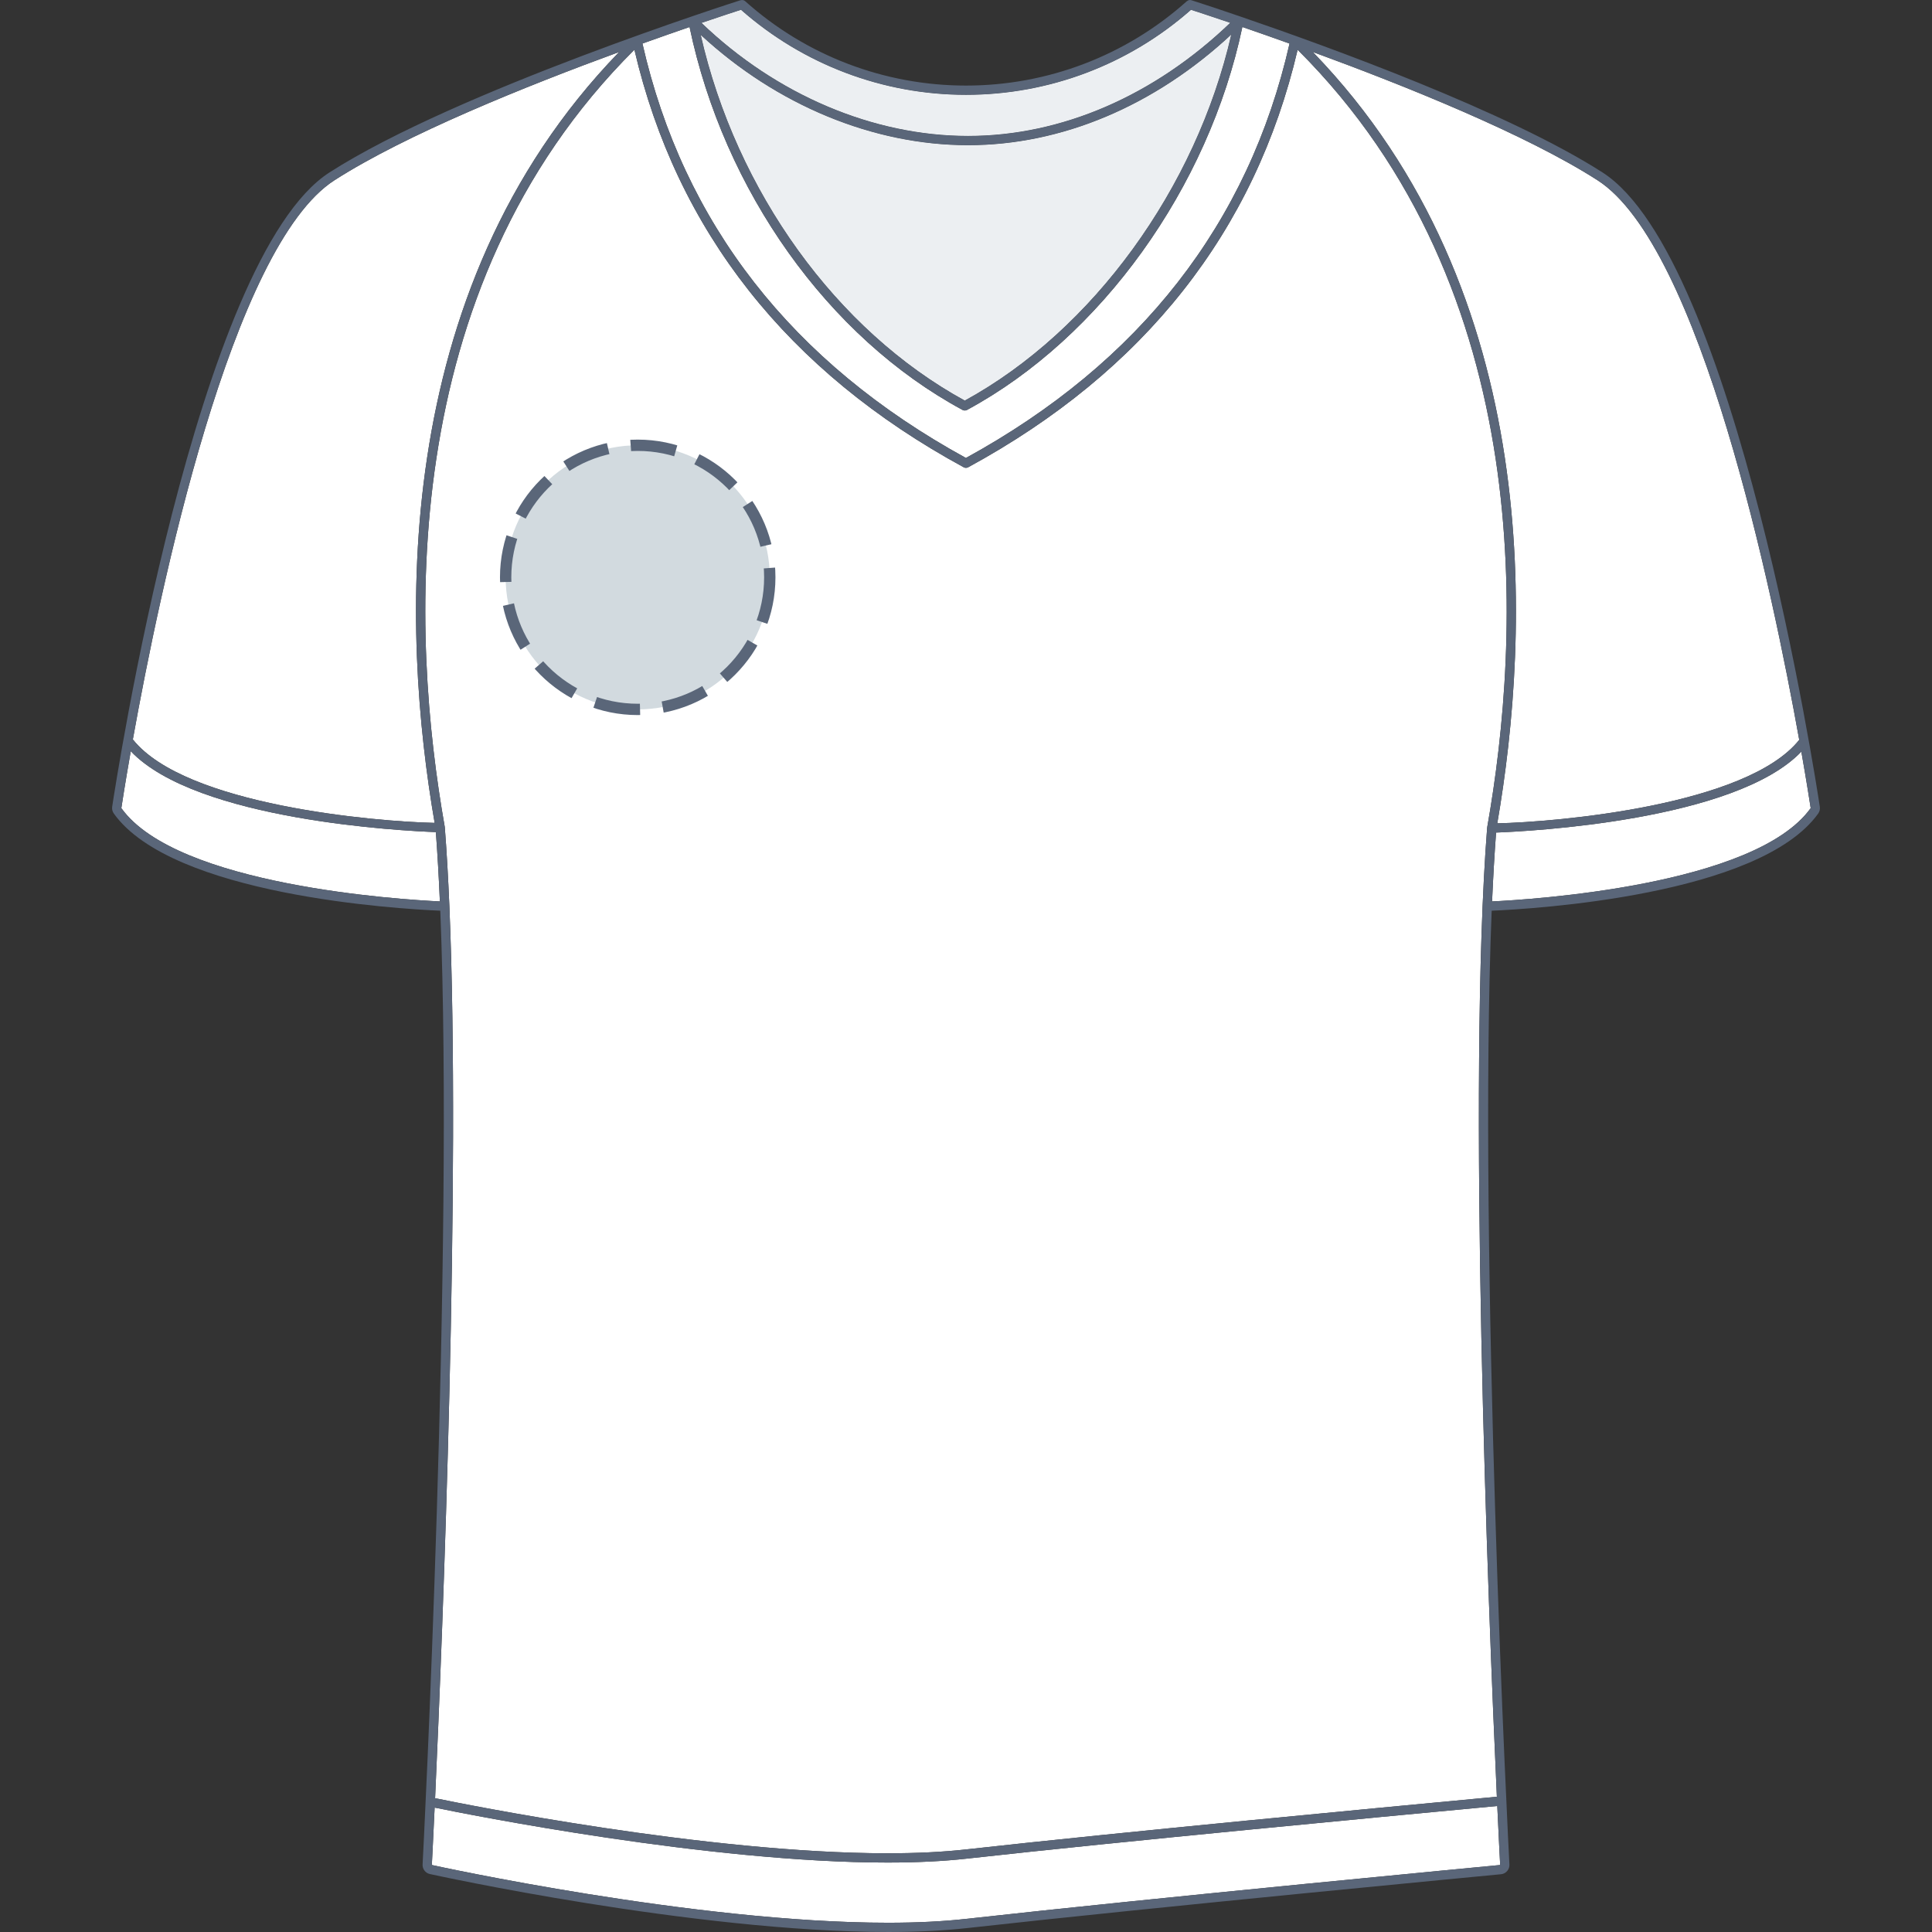 <svg xmlns="http://www.w3.org/2000/svg" xmlns:xlink="http://www.w3.org/1999/xlink" version="1.1" id="T-shirt_face" x="0px" y="0px" width="512px" height="512px" viewBox="0 0 512 512" enable-background="new 0 0 512 512" xml:space="preserve">
<rect x="0" y="0" width="512" height="512" fill="#333333" stroke="none"/>
<g>
	<g id="Background">
		<path fill="#FFFFFF" d="M255.678,106.155c33.89-18.544,61.252-56.232,70.617-96.987c-20.328,18.918-44.946,29.312-69.752,29.312    c-25.146,0-50.744-10.621-70.843-29.232C195.147,50.731,221.668,87.551,255.678,106.155z"></path>
		<path fill="#FFFFFF" d="M326.015,6.053c-5.273-1.79-8.966-2.992-10.388-3.451c-16.481,14.527-37.62,22.53-59.627,22.53    c-22.009,0-43.151-8.005-59.631-22.535c-1.431,0.461-5.146,1.671-10.457,3.475c19.859,19.044,45.487,29.954,70.631,29.954    C281.288,36.026,305.878,25.381,326.015,6.053z"></path>
		<path fill="#FFFFFF" d="M396.796,218.193c15.644-0.342,66.105-4.682,80.017-22.12c-7.084-39.521-26.125-130.776-53.475-148.321    C404.387,35.59,372.264,22.695,347.9,13.774C409.777,77.644,405.416,168.279,396.796,218.193z"></path>
		<path fill="#FFFFFF" d="M396.478,220.634c-0.424,5.623-0.777,11.737-1.063,18.252c9.993-0.469,69.689-4.122,84.436-24.723    c-0.165-1.075-1.004-6.579-2.479-14.973C459.848,217.53,405.041,220.319,396.478,220.634z"></path>
		<path fill="#FFFFFF" d="M255.98,121.367c46.083-25.229,74.929-62.177,85.763-109.823c-4.613-1.656-8.844-3.132-12.505-4.39    c-8.989,42.611-37.488,82.324-72.939,101.465c-0.002,0.001-0.003,0.002-0.005,0.003c-0.013,0.006-0.022,0.014-0.033,0.02    c-0.055,0.029-0.109,0.043-0.164,0.063c-0.037,0.015-0.071,0.033-0.109,0.043c-0.102,0.027-0.204,0.042-0.309,0.042h-0.001    c-0.002,0-0.002,0-0.002,0c-0.104,0-0.205-0.016-0.308-0.042c-0.039-0.01-0.073-0.028-0.11-0.043    c-0.055-0.02-0.109-0.035-0.162-0.063c-0.013-0.006-0.022-0.014-0.035-0.02c-0.001-0.001-0.003-0.002-0.005-0.003    c-35.601-19.223-63.21-58.015-72.316-101.464c-3.656,1.257-7.876,2.73-12.486,4.383C181.065,59.19,209.897,96.139,255.98,121.367z    "></path>
		<path fill="#FFFFFF" d="M34.654,199.077c-1.486,8.458-2.337,14.008-2.5,15.086c14.74,20.599,74.425,24.253,84.418,24.722    c-0.286-6.557-0.639-12.712-1.066-18.37C106.938,220.204,52.129,217.447,34.654,199.077z"></path>
		<path fill="#FFFFFF" d="M396.795,478.608l-6.004,0.563c-23.014,2.166-93.054,8.755-134.521,13.381    c-6.188,0.69-13.272,1.043-21.059,1.043c-47.348,0-110.917-12.693-120.029-14.566c-0.434,9.404-0.722,14.943-0.742,15.218    c0.689,0.154,69.701,15.301,120.912,15.299c7.643,0,14.588-0.343,20.646-1.02c50.456-5.631,140.681-14.195,141.562-14.279    C397.537,493.968,397.241,488.276,396.795,478.608z"></path>
		<path fill="#FFFFFF" d="M256.004,490.117c41.484-4.63,111.543-11.223,134.563-13.386l6.116-0.577    c-2.273-49.801-7.827-189.567-2.571-256.815c0.003-0.021,0.017-0.037,0.02-0.058c0.002-0.022-0.005-0.041-0.002-0.063    c8.807-49.711,13.856-142.218-50.247-206.031c-11.242,48.03-40.596,85.252-87.313,110.646c-0.182,0.099-0.382,0.148-0.585,0.148    c-0.2,0-0.402-0.048-0.586-0.148c-46.716-25.392-76.062-62.62-87.275-110.658c-64.106,63.795-59.065,156.243-50.265,205.925    c0.003,0.021-0.005,0.04-0.001,0.061c0.002,0.022,0.015,0.038,0.017,0.059c0.499,6.387,0.901,13.424,1.217,20.974    c0,0.004,0.003,0.008,0.003,0.013c0,0.002-0.002,0.003-0.002,0.006c3.029,72.294-1.744,191.561-3.788,236.327    c7.448,1.541,72.054,14.598,119.915,14.598C242.915,491.139,249.906,490.8,256.004,490.117z"></path>
		<path fill="#FFFFFF" d="M115.187,218.075c-8.617-49.879-12.967-140.452,48.9-204.302c-24.358,8.92-56.467,21.814-75.426,33.978    C61.339,65.28,42.311,156.373,35.208,195.955C49.075,213.423,99.547,217.74,115.187,218.075z"></path>
	</g>
	<g id="Shape" opacity="0.75" enable-background="new    ">
		<path fill="#E6EAED" d="M255.678,106.155c33.89-18.544,61.252-56.232,70.617-96.987c-20.328,18.918-44.946,29.312-69.752,29.312    c-25.146,0-50.744-10.621-70.843-29.232C195.147,50.731,221.668,87.551,255.678,106.155z"></path>
		<path fill="#E6EAED" d="M326.015,6.053c-5.273-1.79-8.966-2.992-10.388-3.451c-16.481,14.527-37.62,22.53-59.627,22.53    c-22.009,0-43.151-8.005-59.631-22.535c-1.431,0.461-5.146,1.671-10.457,3.475c19.859,19.044,45.487,29.954,70.631,29.954    C281.288,36.026,305.878,25.381,326.015,6.053z"></path>
	</g>
	<path id="Outline" fill="#5A6679" d="M482.271,213.795c-0.896-5.929-22.313-145.465-57.604-168.109   c-25.063-16.082-72.814-33.391-95.859-41.273c-0.008-0.003-0.016-0.004-0.021-0.007c-7.88-2.696-12.871-4.29-13.063-4.351   c-0.429-0.136-0.862-0.008-1.178,0.271l-0.015-0.016c-16.104,14.423-36.89,22.367-58.53,22.367   c-21.644,0-42.432-7.945-58.535-22.373c-0.336-0.301-0.784-0.362-1.187-0.237l-0.006-0.02   c-0.749,0.238-75.271,24.036-108.938,45.637C52.04,68.331,30.622,207.867,29.728,213.794c-0.098,0.636,0.058,1.271,0.431,1.796l0,0   l0,0c15.532,21.708,75.348,25.28,86.521,25.76c3.66,89.97-4.575,251.201-4.686,252.72c-0.088,1.205,0.736,2.313,1.917,2.569   c0.694,0.157,69.968,15.36,121.443,15.36c7.731,0,14.771-0.35,20.918-1.035c50.433-5.626,140.638-14.188,141.52-14.271   c1.315-0.125,2.313-1.306,2.217-2.621c-0.107-1.521-8.357-162.873-4.696-252.719c11.171-0.479,70.998-4.049,86.531-25.759l0,0   h0.001C482.219,215.066,482.368,214.429,482.271,213.795z M476.813,196.073c-13.911,17.438-64.373,21.778-80.017,22.12   c8.62-49.914,12.98-140.549-48.896-204.419c24.364,8.921,56.487,21.816,75.438,33.978   C450.688,65.297,469.729,156.552,476.813,196.073z M255.678,106.155c-34.01-18.604-60.531-55.424-69.978-96.907   c20.099,18.611,45.696,29.232,70.843,29.232c24.806,0,49.424-10.394,69.752-29.312C316.93,49.923,289.568,87.611,255.678,106.155z    M182.739,7.155c9.106,43.449,36.716,82.241,72.316,101.464c0.002,0.001,0.004,0.002,0.005,0.003   c0.013,0.006,0.022,0.014,0.035,0.02c0.053,0.028,0.107,0.043,0.162,0.063c0.037,0.015,0.071,0.033,0.11,0.043   c0.103,0.026,0.203,0.042,0.308,0.042c0,0,0,0,0.002,0h0.001c0.104,0,0.207-0.015,0.309-0.042c0.038-0.01,0.072-0.028,0.109-0.043   c0.055-0.02,0.109-0.034,0.164-0.063c0.011-0.006,0.021-0.014,0.033-0.02c0.002-0.001,0.003-0.002,0.005-0.003   c35.451-19.141,63.95-58.854,72.939-101.465c3.661,1.258,7.892,2.734,12.505,4.39c-10.834,47.646-39.68,84.594-85.763,109.823   c-46.083-25.228-74.915-62.177-85.728-109.829C174.863,9.886,179.082,8.412,182.739,7.155z M256,25.132   c22.007,0,43.146-8.003,59.627-22.53c1.422,0.459,5.114,1.661,10.388,3.451c-20.137,19.328-44.727,29.973-69.472,29.973   c-25.144,0-50.771-10.91-70.631-29.954c5.311-1.804,9.026-3.014,10.457-3.475C212.849,17.127,233.991,25.132,256,25.132z    M88.661,47.751c18.959-12.164,51.067-25.058,75.426-33.978c-61.867,63.85-57.518,154.423-48.9,204.302   c-15.64-0.335-66.111-4.652-79.979-22.12C42.311,156.373,61.339,65.28,88.661,47.751z M32.154,214.163   c0.163-1.078,1.014-6.628,2.5-15.086c17.476,18.37,72.284,21.127,80.852,21.438c0.428,5.658,0.78,11.813,1.066,18.37   C106.578,238.416,46.894,234.762,32.154,214.163z M397.561,494.246c-0.881,0.084-91.105,8.648-141.562,14.279   c-6.059,0.677-13.004,1.02-20.646,1.02c-51.211,0.002-120.223-15.145-120.912-15.299c0.021-0.274,0.309-5.813,0.742-15.218   c9.112,1.873,72.682,14.566,120.029,14.566c7.786,0,14.871-0.353,21.059-1.043c41.467-4.626,111.507-11.215,134.521-13.381   l6.004-0.563C397.241,488.276,397.537,493.968,397.561,494.246z M396.684,476.154l-6.116,0.577   c-23.021,2.163-93.079,8.756-134.563,13.386c-6.098,0.683-13.089,1.021-20.784,1.021c-47.861,0-112.467-13.057-119.915-14.598   c2.044-44.767,6.817-164.033,3.788-236.327c0-0.003,0.002-0.004,0.002-0.006c0-0.005-0.003-0.009-0.003-0.013   c-0.315-7.55-0.718-14.587-1.217-20.974c-0.002-0.021-0.015-0.037-0.017-0.059c-0.004-0.021,0.004-0.04,0.001-0.061   c-8.801-49.682-13.842-142.13,50.265-205.925c11.214,48.038,40.56,85.266,87.275,110.658c0.184,0.1,0.386,0.148,0.586,0.148   c0.203,0,0.403-0.049,0.585-0.148c46.717-25.394,76.07-62.616,87.313-110.646c64.104,63.813,59.054,156.32,50.247,206.031   c-0.003,0.021,0.004,0.04,0.002,0.063c-0.003,0.021-0.017,0.037-0.02,0.058C388.857,286.587,394.41,426.354,396.684,476.154z    M395.414,238.886c0.286-6.515,0.64-12.629,1.063-18.252c8.563-0.315,63.37-3.104,80.893-21.444   c1.476,8.394,2.314,13.898,2.479,14.973C465.104,234.764,405.407,238.417,395.414,238.886z"></path>
</g>
<circle fill="#D2DADF" cx="169" cy="153" r="35"></circle><circle stroke="#5A6679" fill="none" stroke-width="3" stroke-miterlimit="10" stroke-dasharray="12.08,6.04" cx="169" cy="153" r="35"></circle></svg>